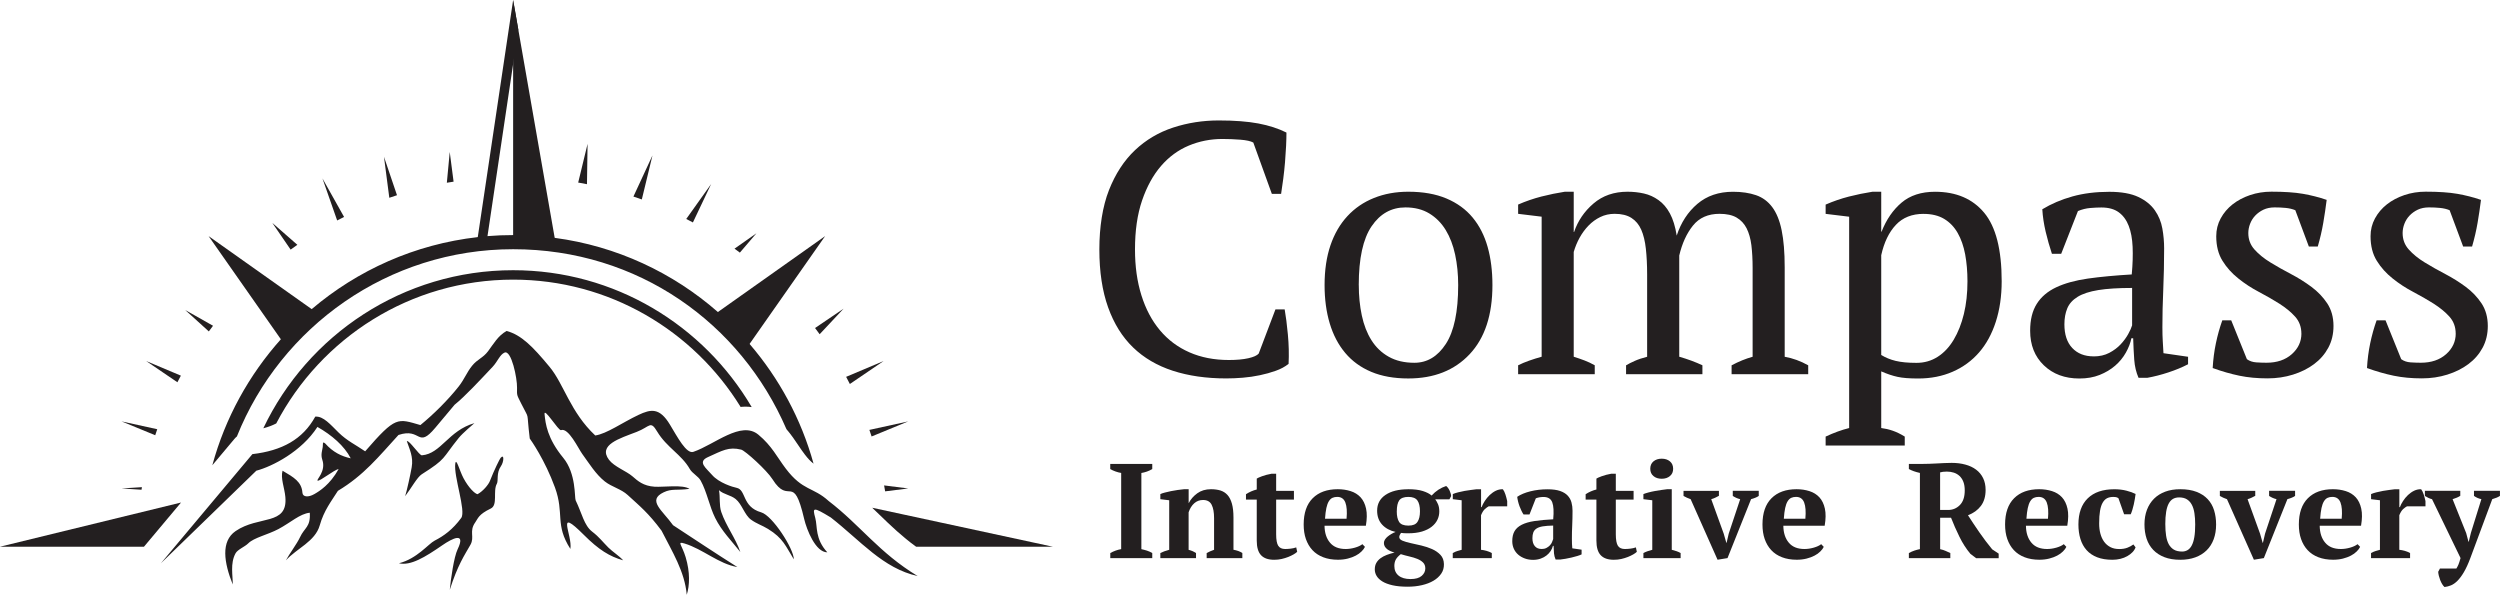 <svg xmlns="http://www.w3.org/2000/svg" id="Layer_2" data-name="Layer 2" viewBox="0 0 631.37 150.22"><defs><style>      .cls-1, .cls-2 {        fill: #231f20;      }      .cls-2 {        fill-rule: evenodd;      }    </style></defs><g id="Layer_1-2" data-name="Layer 1"><g><g><g><path class="cls-1" d="M189.29,86.87c-2.45-2.88-5.14-5.58-7.99-8.07-11.34-9.93-25.56-16.65-41.21-18.73-3.43-.46-6.93-.7-10.5-.7-2.18,0-4.34.08-6.47.26h-.01c-.82.07-1.63.15-2.44.25-15.89,1.8-30.35,8.34-41.94,18.18-2.78,2.36-5.39,4.9-7.79,7.61-8.05,9.01-14.06,19.85-17.32,31.83l5.58-6.65c.19-.23.41-.44.63-.63,11.08-27.68,38.19-47.28,69.77-47.28s57.48,18.73,69.01,45.44c1.24,1.44,2.18,2.85,3.05,4.15.52.77,1.02,1.51,1.55,2.2.87,1.14,1.56,1.86,2.25,2.37-3.12-11.3-8.72-21.58-16.16-30.24Z"></path><polygon class="cls-1" points="140.41 61.92 129.59 61.16 129.59 0 130.89 7.44 140.41 61.92"></polygon><polygon class="cls-1" points="71.96 87.15 52.68 59.63 80.2 79.12 71.96 87.15"></polygon><polygon class="cls-1" points="189.1 87.15 208.38 59.63 180.85 79.12 189.1 87.15"></polygon><polygon class="cls-1" points="45.72 126.91 36.36 138.07 0 138.07 45.72 126.91"></polygon><path class="cls-1" d="M265.88,138.07h-34.52c-3.53-2.55-6.37-5.29-9.34-8.16-.57-.56-1.16-1.12-1.75-1.68l45.61,9.84Z"></path><polygon class="cls-1" points="130.89 7.44 129.59 16.16 122.75 62.08 120.38 61.77 129.59 0 130.89 7.44"></polygon></g><path class="cls-1" d="M129.59,68.24c-27.81,0-51.87,16.34-63.09,39.92,1.27-.33,2.36-.75,3.26-1.22,11.27-21.57,33.86-36.32,59.83-36.32,24.26,0,45.56,12.87,57.45,32.15.43-.05.86-.07,1.3-.07.51,0,1.01.04,1.5.11-12.14-20.67-34.6-34.57-60.25-34.57Z"></path><g><path class="cls-1" d="M229.37,123.36l-5.83.73c-.08-.5-.17-1-.26-1.5l6.1.77Z"></path><path class="cls-1" d="M229.37,106.42l-9.25,3.81c-.17-.56-.35-1.11-.56-1.66l9.81-2.15Z"></path><path class="cls-1" d="M223.15,91.18l-8.52,5.8c-.3-.61-.62-1.21-.94-1.81l9.46-3.99Z"></path><path class="cls-1" d="M213.03,77.97l-6.03,6.44c-.38-.53-.77-1.05-1.16-1.57l7.18-4.87Z"></path></g><path class="cls-1" d="M35.84,123.03c-.03.22-.07.43-.1.65l-5.06-.32,5.16-.33Z"></path><path class="cls-1" d="M39.71,108.4c-.18.5-.35,1.01-.51,1.52l-8.51-3.5,9.03,1.98Z"></path><path class="cls-1" d="M45.68,94.87c-.31.55-.59,1.11-.88,1.67l-7.88-5.36,8.76,3.69Z"></path><path class="cls-1" d="M53.8,82.27c-.37.47-.72.95-1.06,1.43l-5.96-5.4,7.02,3.97Z"></path><g><path class="cls-1" d="M75.09,61.83c-.57.4-1.13.8-1.69,1.21l-4.62-6.74,6.31,5.52Z"></path><path class="cls-1" d="M86.89,54.79c-.58.29-1.17.58-1.74.89l-3.72-10.63,5.46,9.73Z"></path><path class="cls-1" d="M100.26,49.3c-.65.21-1.3.42-1.94.65l-1.35-10.36,3.29,9.71Z"></path><path class="cls-1" d="M114.55,45.88c-.57.08-1.14.18-1.7.27l.73-7.77.97,7.49Z"></path></g><g><path class="cls-1" d="M191.01,58.94l-4.16,4.86c-.45-.34-.89-.67-1.35-1l5.51-3.87Z"></path><path class="cls-1" d="M179.63,46.41l-4.64,9.77c-.56-.31-1.12-.59-1.68-.88l6.33-8.89Z"></path><path class="cls-1" d="M164.77,39.3l-2.68,11.07c-.7-.25-1.41-.5-2.12-.73l4.79-10.34Z"></path><path class="cls-1" d="M148.39,36.33l-.15,10.19c-.73-.16-1.48-.3-2.22-.41l2.37-9.78Z"></path></g></g><path class="cls-2" d="M114.98,117.05c-.45,3.26,2.75,11.93,1.51,13.74-2.17,2.96-4.42,4.57-6.73,5.75-1.57.8-4.45,4.57-9.01,5.71,2.93.69,6.57-1.52,10.93-4.53,2.56-1.77,6.06-3.52,3.89,1-.94,1.96-1.73,7.6-1.98,10.24,2.03-6.35,3.71-8.71,5.22-11.38,1.12-1.98-.41-3.38,1.21-5.65.7-.98.77-1.99,3.92-3.5,1.86-.89.49-4.42,1.54-6.27.43-.76-.18-2.71,1.02-4.41.78-1.11.88-3.23-.08-2.11-.21.24-1.65,3.13-2.7,5.84-.37.94-1.75,2.59-3.12,3.33-.67-.12-2.23-1.58-3.55-4.06-.99-1.86-1.84-5.27-2.06-3.69M64.77,118.84l-24.15,23.43,23.12-27.58c7.47-.87,12.73-3.73,15.88-9.47,2.05-.18,3.87,2.05,5.9,4.03,2.16,2.11,4.32,3.09,6.7,4.73,7.78-8.97,8.14-8.29,13.95-6.63,3.16-2.57,6.91-6.24,9.69-9.77,1.43-1.82,2.01-3.53,3.36-5.2,1.38-1.7,2.75-1.96,4.04-3.68,1.4-1.87,2.51-3.92,4.69-5.12,3.7,1.03,6.48,3.8,10.86,9.09,3.62,4.37,5.22,11.4,11.52,17.31,2.89-.42,6.85-3.27,10.91-5.19,3.16-1.49,5.33-1.88,7.94,2.43,1.93,3.19,4.17,7.5,5.94,6.89,5.33-1.82,12.05-7.96,16.41-4.33,3.43,2.85,4.73,5.69,6.92,8.57,4.34,5.71,6.86,4.57,10.83,8.18,8.01,6.14,12.72,13.05,22.47,18.95-8.74-1.93-14.45-8.95-21.93-14.79-4.59-2.79-4.64-2.54-3.92.13.59,2.21-.11,5.23,3.04,8.67-2.98,0-5.21-5.73-5.84-8.4-2.8-12.02-3.72-3.22-8.03-10.09-1.38-2.2-6.87-7.2-7.89-7.45-3.17-.78-4.76.26-8.41,1.9-2.73,1.22-.38,2.81,1.03,4.46,1.77,2.06,5.32,3.11,6.2,3.28,2.52.49,1.33,4.81,6.24,6.2,2.81.79,8.24,9.18,8.24,11.87-2.04-3.27-2.66-5.32-6.52-7.68-1.54-.94-2.84-1.29-4.29-2.34-1.65-1.2-2.27-3.9-3.87-5.2-1.28-1.04-2.97-1.13-4.22-2.24.34,1.75,0,3.83.58,5.51,1.21,3.53,3.6,6.59,4.82,10.11-2.22-2.81-4.71-5.3-6.35-8.59-1.46-2.91-2.09-6.6-3.67-9.45-.64-1.15-2.11-1.8-2.75-2.93-2.1-3.68-5.82-5.43-8.24-9.46-1.74-2.9-1.75-1.24-5.19.09-4.28,1.65-9.81,3.27-6.98,7.04,1.32,1.75,4.38,2.84,5.92,4.17,1.36,1.18,2.73,2.44,5.61,2.63,2.22.14,7.07-.6,8.8.54-3.26.45-4.43-.12-6.5.86-4.27,2.03-.36,4.53,2.35,8.32,5.39,3.52,10.77,7.13,16.25,10.57-4.74-.8-8.67-4.52-13.35-5.95-2.03-.62-.67.29.28,3.45,1.15,3.81,1.02,7.15.28,9.5-.52-5.91-3.69-10.9-6.36-16.18-3.37-4.54-5.51-6.21-8.55-9.01-1.64-1.52-4.02-2.04-5.78-3.43-2.29-1.81-3.94-4.53-5.71-6.96-.99-1.36-3.47-6.7-5.36-6-.62.23-4.34-5.93-4.15-4.02.23,2.39.7,6.14,4.71,11,3.31,4.01,2.82,10.03,3.14,10.75,1.6,3.3,2.13,6.34,4.18,7.91,1.8,1.38,2.64,2.58,4.08,4.01,1.1,1.09,2.66,2.04,3.75,3.23-3.43-.96-6.19-2.68-9.93-6.42-7.31-7.31-2.82.04-3.41,3.54-3.97-6.19-1.47-8.85-3.89-15.51-2.53-6.95-6.09-11.99-6.37-12.37-.92-7.63.1-4.27-2.13-8.78-1.12-2.27-1.13-1.98-1.08-4.04.06-2.37-1.42-9.63-3.16-8.88-1.18.51-1.73,2.22-2.98,3.56-3.08,3.26-6.96,7.47-9.63,9.61l-4.87,5.81c-4.58,5.46-3.49-.12-9.3,1.82-5,5.47-8.75,10.19-15.3,14.11-1.69,2.68-3.52,4.95-4.58,8.7-1.16,4.1-5.78,5.81-8.56,8.86.86-1.62,2.79-4.17,3.55-5.81,1.17-2.52,2.72-2.59,2.49-6.22-2.48.24-4.83,2.48-7.93,4.13-2.68,1.42-6.21,2.18-7.61,3.6-.85.86-2.68,1.55-3.21,2.52-1.41,2.59-.66,5.65-.71,7.87-2.2-5.5-3.07-10.89.73-13.49,5.83-3.99,13.2-1.32,12.56-8.6-.21-2.36-1.25-4.71-.71-6.64,2.84,1.67,4.83,2.79,5.02,5.56.08,1.11,1.5,1.21,3.01.34,1.31-.75,3.92-2.36,6.13-6.31-1.01.08-4.81,3.19-5.31,2.91-.4-.23,2.2-2.32,1.19-5.27-.45-1.33,0-2.36.11-3.22.11-.8-.16-1.51.62-.9,1.91,2.17,4.1,3.25,6.45,3.76-1.62-3.15-4.8-5.88-8.41-7.93-4.01,6.22-11.41,9.98-15.38,11.04ZM106.55,114.99c-.66.05-3.17-3.87-3.81-3.58.66,2,1.71,3.94,1.23,6.62-.35,1.97-1.19,5.81-1.65,7.28,1.6-2.1,3.04-4.8,4.19-5.53,6.33-4.01,4.99-3.79,9.36-9.2.96-1.18,3.64-3.45,3.95-3.72-6.58,1.89-8.42,7.72-13.27,8.13Z"></path></g><g><path class="cls-1" d="M322.1,78.13h2.34c.3,1.68.57,3.79.81,6.34.24,2.55.3,5.03.18,7.42-.9.72-1.98,1.31-3.24,1.75-1.26.45-2.6.83-4,1.12-1.41.3-2.85.51-4.32.63-1.47.12-2.87.18-4.19.18-5.04,0-9.54-.65-13.5-1.94-3.96-1.29-7.3-3.25-10.03-5.89-2.73-2.64-4.83-6.01-6.3-10.12-1.47-4.11-2.21-8.98-2.21-14.62s.81-10.88,2.43-14.99c1.62-4.11,3.81-7.47,6.57-10.08,2.76-2.61,5.97-4.51,9.63-5.71,3.66-1.2,7.5-1.8,11.52-1.8s7.29.26,9.99.76c2.7.51,5.07,1.28,7.11,2.3,0,.96-.03,2.08-.09,3.38-.06,1.29-.15,2.65-.27,4.09-.12,1.44-.27,2.85-.45,4.23-.18,1.38-.36,2.64-.54,3.78h-2.34l-4.68-12.96c-.66-.36-1.75-.6-3.28-.72-1.53-.12-3.04-.18-4.53-.18-2.99,0-5.82.56-8.48,1.67-2.66,1.11-5,2.82-7,5.13-2,2.31-3.6,5.22-4.8,8.73-1.2,3.51-1.79,7.64-1.79,12.38,0,4.26.54,8.12,1.62,11.57s2.63,6.39,4.67,8.82c2.03,2.43,4.52,4.29,7.45,5.58,2.93,1.29,6.25,1.94,9.96,1.94,1.97,0,3.62-.15,4.94-.45,1.32-.3,2.18-.69,2.6-1.17l4.23-11.16Z"></path><path class="cls-1" d="M334.52,72.01c0-3.78.49-7.12,1.48-10.04.99-2.91,2.42-5.37,4.28-7.38,1.86-2.01,4.09-3.54,6.71-4.59,2.61-1.05,5.5-1.58,8.68-1.58,3.72,0,6.93.57,9.63,1.71,2.7,1.14,4.91,2.75,6.62,4.82,1.71,2.07,2.97,4.54,3.78,7.42.81,2.88,1.21,6.09,1.21,9.63,0,7.56-1.92,13.38-5.76,17.46-3.84,4.08-9,6.12-15.48,6.12-3.6,0-6.72-.56-9.36-1.67-2.64-1.11-4.83-2.7-6.57-4.77-1.74-2.07-3.05-4.56-3.92-7.47-.87-2.91-1.3-6.13-1.3-9.67ZM343.16,72.01c0,2.7.25,5.25.76,7.65.51,2.4,1.32,4.49,2.43,6.25,1.11,1.77,2.56,3.17,4.36,4.18,1.8,1.02,3.96,1.53,6.48,1.53,3.24,0,5.89-1.59,7.96-4.77,2.07-3.18,3.11-8.13,3.11-14.85,0-2.76-.26-5.32-.77-7.7-.51-2.37-1.3-4.44-2.38-6.21-1.08-1.77-2.46-3.16-4.14-4.18-1.68-1.02-3.69-1.53-6.03-1.53-3.54,0-6.39,1.59-8.55,4.77-2.16,3.18-3.24,8.13-3.24,14.85Z"></path><path class="cls-1" d="M429.92,94.51h-19.26v-2.25c.6-.36,1.33-.73,2.21-1.12.87-.39,1.9-.73,3.11-1.04v-20.79c0-2.4-.11-4.56-.32-6.48-.21-1.92-.6-3.52-1.17-4.82-.57-1.29-1.39-2.28-2.47-2.97-1.08-.69-2.49-1.04-4.23-1.04-1.32,0-2.54.27-3.64.81-1.11.54-2.1,1.26-2.97,2.16-.87.9-1.62,1.92-2.25,3.06-.63,1.14-1.12,2.34-1.49,3.6v26.46c.96.3,1.87.62,2.75.95.87.33,1.72.74,2.56,1.21v2.25h-19.35v-2.25c.84-.42,1.77-.81,2.79-1.17,1.02-.36,2.07-.69,3.15-.99v-35.37l-5.94-.72v-2.34c1.92-.84,3.88-1.51,5.89-2.03,2.01-.51,3.97-.91,5.9-1.21h2.25v10.17h.09c.96-2.82,2.59-5.22,4.91-7.2,2.31-1.98,5.17-2.97,8.59-2.97,1.44,0,2.82.15,4.14.45,1.32.3,2.55.85,3.69,1.67,1.14.81,2.1,1.93,2.88,3.38.78,1.44,1.35,3.3,1.71,5.58,1.08-3.3,2.82-5.97,5.22-8.01,2.4-2.04,5.4-3.06,9-3.06,2.22,0,4.15.29,5.81.86,1.65.57,3.01,1.57,4.09,3.01s1.88,3.39,2.38,5.85c.51,2.46.77,5.58.77,9.36v22.59c2.04.36,4.02,1.08,5.94,2.16v2.25h-19.35v-2.25c1.8-.96,3.57-1.68,5.31-2.16v-22.41c0-2.16-.11-4.08-.31-5.76-.21-1.68-.62-3.1-1.21-4.28-.6-1.17-1.44-2.07-2.52-2.7s-2.52-.95-4.32-.95c-2.88,0-5.12.99-6.71,2.97-1.59,1.98-2.74,4.5-3.46,7.56v25.56c2.1.6,4.05,1.32,5.85,2.16v2.25Z"></path><path class="cls-1" d="M481.04,112.51h-19.98v-2.25c2.04-.96,4.02-1.68,5.94-2.16v-53.37l-5.94-.72v-2.34c1.92-.84,3.88-1.51,5.89-2.03,2.01-.51,3.97-.91,5.9-1.21h2.25v10.08h.09c1.2-3.06,2.88-5.5,5.04-7.33,2.16-1.83,4.98-2.75,8.46-2.75,5.34,0,9.48,1.77,12.42,5.31,2.94,3.54,4.41,9.3,4.41,17.28,0,3.78-.5,7.2-1.49,10.26-.99,3.06-2.4,5.64-4.23,7.74-1.83,2.1-4.05,3.72-6.66,4.86-2.61,1.14-5.51,1.71-8.68,1.71-2.22,0-3.96-.13-5.22-.41-1.26-.27-2.64-.73-4.14-1.39v14.31c.96.12,1.92.34,2.88.67.96.33,1.98.82,3.06,1.49v2.25ZM485.81,54.01c-2.94,0-5.28.93-7.02,2.79-1.74,1.86-2.97,4.41-3.69,7.65v25.2c1.08.66,2.29,1.16,3.64,1.49,1.35.33,3.11.5,5.27.5,1.98,0,3.76-.51,5.35-1.53,1.59-1.02,2.94-2.46,4.05-4.32,1.11-1.86,1.96-4.03,2.57-6.52.6-2.49.9-5.23.9-8.24,0-2.46-.2-4.72-.58-6.79-.39-2.07-1.02-3.87-1.89-5.4-.87-1.53-2.01-2.71-3.42-3.56-1.41-.84-3.14-1.26-5.17-1.26Z"></path><path class="cls-1" d="M546.11,82.72c0,1.32.03,2.46.09,3.42.06.96.12,1.98.18,3.06l6.21.9v1.89c-1.5.78-3.17,1.47-5,2.07-1.83.6-3.59,1.05-5.26,1.35h-2.25c-.6-1.38-.96-2.89-1.08-4.54-.12-1.65-.21-3.47-.27-5.45h-.45c-.24,1.2-.71,2.42-1.4,3.64-.69,1.23-1.59,2.33-2.7,3.29-1.11.96-2.42,1.74-3.92,2.34-1.5.6-3.21.9-5.13.9-3.66,0-6.65-1.11-8.96-3.33-2.31-2.22-3.46-5.13-3.46-8.73,0-2.76.55-5.02,1.67-6.79,1.11-1.77,2.75-3.16,4.91-4.18,2.16-1.02,4.83-1.75,8.01-2.21,3.18-.45,6.87-.79,11.07-1.04.24-2.58.31-4.91.22-6.97-.09-2.07-.42-3.84-.99-5.31-.57-1.47-1.41-2.61-2.52-3.42-1.11-.81-2.57-1.21-4.37-1.21-.84,0-1.79.04-2.83.13-1.05.09-2.08.35-3.1.77l-4.23,10.8h-2.34c-.6-1.8-1.12-3.66-1.58-5.58-.45-1.92-.74-3.81-.85-5.67,2.28-1.38,4.81-2.46,7.6-3.24,2.79-.78,5.9-1.17,9.32-1.17,3.06,0,5.5.44,7.33,1.3,1.83.87,3.22,2,4.18,3.38.96,1.38,1.59,2.91,1.89,4.59.3,1.68.45,3.36.45,5.04,0,3.6-.08,7.06-.22,10.39-.15,3.33-.22,6.53-.22,9.58ZM528.74,90.01c1.5,0,2.82-.3,3.96-.9,1.14-.6,2.1-1.32,2.88-2.16.78-.84,1.41-1.7,1.89-2.57.48-.87.81-1.6.99-2.21v-9.45c-3.48,0-6.33.18-8.55.54-2.22.36-3.96.93-5.22,1.71-1.26.78-2.13,1.75-2.61,2.92-.48,1.17-.72,2.51-.72,4.01,0,2.58.66,4.58,1.98,5.98,1.32,1.41,3.12,2.12,5.4,2.12Z"></path><path class="cls-1" d="M581.21,84.25c0-1.68-.53-3.11-1.58-4.28s-2.38-2.26-4-3.29c-1.62-1.02-3.34-2.01-5.17-2.97-1.83-.96-3.55-2.08-5.17-3.38-1.62-1.29-2.96-2.77-4-4.46-1.05-1.68-1.58-3.75-1.58-6.21,0-1.62.37-3.12,1.12-4.5.75-1.38,1.75-2.56,3.01-3.55,1.26-.99,2.73-1.77,4.41-2.34,1.68-.57,3.48-.86,5.4-.86,3.24,0,5.89.18,7.96.54s4.06.87,5.99,1.53c-.24,1.92-.53,3.86-.86,5.8-.33,1.95-.8,3.95-1.39,5.99h-2.25l-3.42-9.18c-.72-.3-1.53-.49-2.43-.58-.9-.09-1.83-.13-2.79-.13-1.08,0-2.02.2-2.83.58-.81.39-1.5.89-2.07,1.49-.57.6-1,1.29-1.3,2.07-.3.78-.45,1.56-.45,2.34,0,1.62.52,3.01,1.58,4.18,1.05,1.17,2.38,2.25,4,3.24s3.34,1.97,5.17,2.92c1.83.96,3.56,2.04,5.18,3.24,1.62,1.2,2.95,2.6,4,4.18,1.05,1.59,1.58,3.5,1.58,5.71,0,2.04-.44,3.87-1.31,5.49-.87,1.62-2.07,3-3.6,4.14s-3.3,2.02-5.31,2.65c-2.01.63-4.16.95-6.43.95-2.58,0-4.95-.22-7.11-.67-2.16-.45-4.41-1.09-6.75-1.94.12-2.16.39-4.24.81-6.25.42-2.01.96-3.94,1.62-5.8h2.25l3.96,9.81c.66.48,1.45.75,2.38.81.93.06,1.78.09,2.57.09,2.64,0,4.77-.72,6.39-2.16s2.43-3.18,2.43-5.22Z"></path><path class="cls-1" d="M620.18,84.25c0-1.68-.53-3.11-1.58-4.28s-2.38-2.26-4-3.29c-1.62-1.02-3.34-2.01-5.17-2.97-1.83-.96-3.55-2.08-5.17-3.38-1.62-1.29-2.96-2.77-4-4.46-1.05-1.68-1.58-3.75-1.58-6.21,0-1.62.37-3.12,1.12-4.5.75-1.38,1.75-2.56,3.01-3.55,1.26-.99,2.73-1.77,4.41-2.34,1.68-.57,3.48-.86,5.4-.86,3.24,0,5.89.18,7.96.54s4.06.87,5.99,1.53c-.24,1.92-.53,3.86-.86,5.8-.33,1.95-.8,3.95-1.39,5.99h-2.25l-3.42-9.18c-.72-.3-1.53-.49-2.43-.58-.9-.09-1.83-.13-2.79-.13-1.08,0-2.02.2-2.83.58-.81.39-1.5.89-2.07,1.49-.57.6-1,1.29-1.3,2.07-.3.78-.45,1.56-.45,2.34,0,1.62.52,3.01,1.58,4.18,1.05,1.17,2.38,2.25,4,3.24s3.34,1.97,5.17,2.92c1.83.96,3.56,2.04,5.18,3.24,1.62,1.2,2.95,2.6,4,4.18,1.05,1.59,1.58,3.5,1.58,5.71,0,2.04-.44,3.87-1.31,5.49-.87,1.62-2.07,3-3.6,4.14s-3.3,2.02-5.31,2.65c-2.01.63-4.16.95-6.43.95-2.58,0-4.95-.22-7.11-.67-2.16-.45-4.41-1.09-6.75-1.94.12-2.16.39-4.24.81-6.25.42-2.01.96-3.94,1.62-5.8h2.25l3.96,9.81c.66.48,1.45.75,2.38.81.93.06,1.78.09,2.57.09,2.64,0,4.77-.72,6.39-2.16s2.43-3.18,2.43-5.22Z"></path></g><g><path class="cls-1" d="M291.01,140.96h-10.61v-1.29c.91-.5,1.83-.83,2.75-.99v-19.24c-.45-.07-.93-.19-1.43-.37-.5-.18-.94-.38-1.33-.61v-1.29h10.61v1.29c-.41.25-.86.46-1.34.63-.49.17-.96.29-1.41.36v19.24c.45.09.92.22,1.41.37.49.16.93.36,1.34.61v1.29Z"></path><path class="cls-1" d="M313.75,140.96h-9.01v-1.29c.29-.16.58-.3.87-.43s.62-.26,1-.39v-8.01c0-1.43-.2-2.55-.61-3.36-.41-.81-1.13-1.21-2.18-1.21-.86,0-1.6.28-2.23.84-.62.56-1.09,1.31-1.41,2.27v9.48c.36.09.69.2.97.32s.58.29.9.49v1.29h-9.01v-1.29c.57-.3,1.31-.57,2.24-.82v-12.51l-2.24-.27v-1.29c.29-.14.68-.27,1.16-.39.48-.12.99-.24,1.55-.36.55-.11,1.12-.21,1.7-.29.58-.08,1.11-.14,1.58-.19h1.16v3.5h.03c.48-.95,1.19-1.77,2.14-2.46.95-.69,2.11-1.04,3.47-1.04.88,0,1.68.11,2.38.32.7.22,1.3.6,1.79,1.14.49.54.86,1.28,1.12,2.2s.39,2.08.39,3.49v8.14c.91.16,1.65.43,2.24.82v1.29Z"></path><path class="cls-1" d="M314.67,124.81c.86-.56,1.77-.95,2.72-1.19v-2.75c.18-.14.63-.33,1.34-.6.71-.26,1.51-.47,2.4-.63h1.16v4.32h4.49v2.21h-4.49v8.76c0,1.4.18,2.37.53,2.91s.93.81,1.75.81c.41,0,.87-.03,1.38-.09.51-.06.98-.16,1.41-.32l.24,1.12c-.2.2-.5.42-.9.65s-.85.44-1.36.65c-.51.2-1.07.37-1.67.51s-1.23.2-1.89.2c-1.47,0-2.57-.38-3.3-1.15-.73-.77-1.09-2.01-1.09-3.72v-10.32h-2.72v-1.36Z"></path><path class="cls-1" d="M344.72,138.1c-.18.39-.47.78-.87,1.17-.4.4-.88.75-1.46,1.05s-1.25.56-2.01.75c-.76.19-1.58.29-2.47.29-1.41,0-2.65-.21-3.74-.63-1.09-.42-2-1.02-2.72-1.8-.73-.78-1.27-1.72-1.65-2.8s-.56-2.31-.56-3.67c0-2.9.76-5.11,2.28-6.63s3.63-2.28,6.32-2.28c1.16,0,2.24.16,3.25.48,1.01.32,1.85.84,2.52,1.56.67.73,1.13,1.68,1.39,2.86.26,1.18.24,2.62-.05,4.32h-10.44c.02,1.79.48,3.22,1.38,4.28.89,1.07,2.21,1.6,3.96,1.6.75,0,1.52-.11,2.33-.34.8-.23,1.43-.52,1.89-.88l.65.68ZM337.7,125.49c-.45,0-.85.08-1.2.24-.35.16-.65.45-.91.87-.26.42-.47.99-.62,1.7s-.27,1.62-.34,2.7h5.44c.16-1.77.06-3.13-.3-4.08s-1.05-1.43-2.06-1.43Z"></path><path class="cls-1" d="M355.67,123.55c1.47,0,2.7.15,3.67.46.97.31,1.71.69,2.21,1.14,1.06-1.16,2.29-1.96,3.67-2.41.16.11.32.28.48.49.16.22.29.45.41.7.11.25.2.5.27.75.07.25.1.45.1.61l-.44.82h-3.57c.25.32.48.73.7,1.24s.32,1.12.32,1.82c0,.75-.16,1.45-.48,2.11-.32.66-.8,1.24-1.45,1.75-.65.51-1.46.91-2.45,1.21-.99.29-2.14.44-3.45.44-.39,0-.73,0-1.04-.02-.31-.01-.57-.04-.8-.08-.09.14-.19.3-.29.49-.1.19-.15.38-.15.56,0,.39.27.69.82.92s1.24.43,2.07.61,1.74.39,2.7.61c.96.23,1.86.53,2.7.9.84.37,1.54.86,2.11,1.46s.86,1.38.88,2.33c.02.91-.2,1.71-.68,2.41-.48.7-1.13,1.3-1.96,1.79-.83.49-1.8.86-2.92,1.12-1.12.26-2.32.39-3.59.39-1.5,0-2.77-.12-3.83-.36-1.05-.24-1.91-.56-2.57-.97-.66-.41-1.14-.87-1.45-1.39-.31-.52-.46-1.07-.46-1.63,0-.64.12-1.18.37-1.63.25-.45.6-.85,1.05-1.19s.98-.62,1.58-.85c.6-.23,1.26-.43,1.99-.61-.34-.09-.67-.2-.99-.34-.32-.14-.6-.3-.85-.49-.25-.19-.45-.42-.61-.68-.16-.26-.24-.56-.24-.9,0-.29.09-.58.27-.87s.42-.54.71-.78c.29-.24.61-.45.95-.65s.68-.36,1.02-.49c-1.43-.32-2.56-.94-3.4-1.85-.84-.92-1.26-2.09-1.26-3.52,0-1.7.7-3.03,2.11-3.98,1.41-.95,3.31-1.43,5.71-1.43ZM359.96,143.55c0-.61-.19-1.11-.56-1.48-.37-.37-.86-.68-1.45-.92-.59-.24-1.25-.44-1.99-.61s-1.47-.37-2.19-.59c-.59.45-1.01.91-1.26,1.36-.25.45-.37,1-.37,1.63,0,1.04.36,1.85,1.07,2.43s1.72.87,3.01.87,2.21-.27,2.82-.8c.61-.53.92-1.16.92-1.89ZM352.75,129.13c0,1.18.2,2.07.6,2.69.4.61,1.17.92,2.33.92s1.88-.31,2.3-.94c.42-.62.63-1.51.63-2.67,0-1.22-.22-2.14-.65-2.74-.43-.6-1.19-.9-2.28-.9s-1.9.29-2.31.88c-.41.59-.61,1.51-.61,2.75Z"></path><path class="cls-1" d="M375.97,127.87c-.27.14-.59.36-.95.68-.36.32-.69.84-.99,1.57v8.73c.45.05.91.13,1.36.26.45.12.91.31,1.36.56v1.29h-9.86v-1.29c.41-.23.79-.4,1.16-.51.36-.11.72-.22,1.09-.31v-12.51l-2.24-.27v-1.29c.36-.16.81-.31,1.34-.44.53-.14,1.08-.25,1.65-.36.57-.1,1.12-.19,1.65-.25.53-.07.98-.12,1.34-.17h1.16v4.52h.14c.18-.5.45-1.02.8-1.56.35-.54.76-1.04,1.24-1.5.48-.45,1-.82,1.56-1.09.57-.27,1.16-.4,1.77-.37.25.32.46.77.65,1.34.18.58.33,1.13.44,1.65v1.33h-4.66Z"></path><path class="cls-1" d="M396.98,136.03c0,.5,0,.93.02,1.29.01.36.04.75.08,1.16l2.35.34v1.19c-.27.14-.64.27-1.1.41-.46.14-.95.27-1.46.39-.51.12-1.01.23-1.51.31-.5.08-.94.14-1.33.19h-1.16c-.23-.52-.36-1.04-.41-1.56-.05-.52-.08-1.16-.1-1.9h-.17c-.11.45-.31.89-.58,1.31-.27.42-.62.79-1.04,1.12-.42.33-.91.6-1.48.8-.57.2-1.2.31-1.9.31-.75,0-1.44-.11-2.07-.34-.63-.23-1.19-.54-1.67-.95-.48-.41-.85-.9-1.12-1.48-.27-.58-.41-1.23-.41-1.96,0-1.02.19-1.86.58-2.52.38-.66.99-1.2,1.82-1.62.83-.42,1.89-.73,3.2-.93s2.88-.35,4.74-.44c.18-1.95.1-3.38-.24-4.28-.34-.91-1.08-1.36-2.21-1.36-.7,0-1.35.11-1.94.34l-1.6,4.08h-1.5c-.18-.27-.36-.58-.53-.94-.17-.35-.33-.72-.48-1.12-.15-.4-.27-.8-.37-1.21-.1-.41-.18-.8-.22-1.19.86-.59,1.97-1.05,3.33-1.39,1.36-.34,2.8-.51,4.32-.51,1.29,0,2.35.14,3.16.42.82.28,1.46.67,1.92,1.16.46.49.79,1.06.97,1.72.18.66.27,1.36.27,2.11,0,1.36-.03,2.59-.08,3.69-.06,1.1-.08,2.23-.08,3.38ZM389.33,138.65c.48,0,.88-.09,1.22-.27s.63-.4.87-.65c.24-.25.42-.52.54-.82.12-.29.22-.56.29-.78v-3.4c-1.07.02-1.94.09-2.62.2-.68.11-1.21.3-1.6.56-.39.26-.65.59-.8.99-.15.4-.22.88-.22,1.44,0,.86.2,1.53.61,2.01.41.48.97.71,1.7.71Z"></path><path class="cls-1" d="M400.45,124.81c.86-.56,1.77-.95,2.72-1.19v-2.75c.18-.14.63-.33,1.34-.6.71-.26,1.51-.47,2.4-.63h1.16v4.32h4.49v2.21h-4.49v8.76c0,1.4.18,2.37.53,2.91s.93.81,1.75.81c.41,0,.87-.03,1.38-.09.51-.06.98-.16,1.41-.32l.24,1.12c-.2.2-.5.42-.9.65s-.85.44-1.36.65c-.51.2-1.07.37-1.67.51s-1.23.2-1.89.2c-1.47,0-2.57-.38-3.3-1.15-.73-.77-1.09-2.01-1.09-3.72v-10.32h-2.72v-1.36Z"></path><path class="cls-1" d="M424.42,140.96h-9.38v-1.29c.34-.18.69-.34,1.05-.46.36-.13.76-.25,1.19-.36v-12.51l-2.24-.27v-1.29c.34-.14.77-.27,1.28-.41s1.05-.25,1.62-.36c.57-.1,1.12-.19,1.67-.27s1.02-.14,1.43-.19h1.16v15.3c.45.11.86.23,1.22.36.36.12.7.28,1.02.46v1.29ZM416.77,118.39c0-.79.27-1.42.81-1.87.54-.45,1.23-.68,2.08-.68s1.55.23,2.08.68c.54.45.81,1.08.81,1.87s-.27,1.38-.81,1.84c-.54.45-1.23.68-2.08.68s-1.55-.23-2.08-.68c-.54-.45-.81-1.06-.81-1.84Z"></path><path class="cls-1" d="M433.77,141.37l-6.8-15.3c-.66-.23-1.26-.5-1.8-.82v-1.29h8.94v1.26c-.29.16-.59.31-.9.46-.31.15-.65.28-1.04.39l3.16,8.73.65,2.28h.07l.54-2.32,2.89-8.69c-.36-.09-.7-.2-1-.34-.31-.14-.59-.3-.87-.48v-1.29h6.56v1.29c-.23.16-.5.31-.83.44-.33.14-.7.26-1.11.37l-5.95,14.89-2.52.41Z"></path><path class="cls-1" d="M460.59,138.1c-.18.39-.47.78-.87,1.17-.4.4-.88.75-1.46,1.05s-1.25.56-2.01.75c-.76.19-1.58.29-2.47.29-1.41,0-2.65-.21-3.74-.63-1.09-.42-2-1.02-2.72-1.8-.73-.78-1.27-1.72-1.65-2.8s-.56-2.31-.56-3.67c0-2.9.76-5.11,2.28-6.63s3.63-2.28,6.32-2.28c1.16,0,2.24.16,3.25.48,1.01.32,1.85.84,2.52,1.56.67.73,1.13,1.68,1.39,2.86.26,1.18.24,2.62-.05,4.32h-10.44c.02,1.79.48,3.22,1.38,4.28.89,1.07,2.21,1.6,3.96,1.6.75,0,1.52-.11,2.33-.34.8-.23,1.43-.52,1.89-.88l.65.68ZM453.57,125.49c-.45,0-.85.08-1.2.24-.35.16-.65.45-.91.87-.26.42-.47.99-.62,1.7s-.27,1.62-.34,2.7h5.44c.16-1.77.06-3.13-.3-4.08s-1.05-1.43-2.06-1.43Z"></path><path class="cls-1" d="M489.97,138.69c.52.11.99.26,1.39.44.41.18.8.36,1.19.54v1.29h-10.47v-1.29c.5-.27.97-.48,1.43-.63.45-.15.91-.27,1.36-.36v-19.24c-1.13-.25-2.06-.58-2.79-.99v-1.29h3.6c.45,0,.97-.01,1.55-.03s1.18-.05,1.82-.08c.63-.03,1.28-.07,1.94-.1.66-.03,1.29-.05,1.9-.05,1.25,0,2.4.14,3.45.43,1.05.28,1.96.71,2.72,1.28.76.57,1.35,1.28,1.77,2.14.42.85.63,1.85.63,2.99,0,1.64-.4,2.98-1.19,4.03-.79,1.05-1.88,1.83-3.26,2.36.91,1.42,1.87,2.87,2.89,4.34,1.02,1.47,2.1,2.9,3.23,4.27l1.63,1.08v1.16h-5.68l-1.46-1.11c-1.04-1.24-1.97-2.67-2.77-4.31-.8-1.63-1.51-3.24-2.12-4.81h-2.75v7.96ZM491.68,119.1c-.71,0-1.28.07-1.71.2v9.49h2.02c1.16,0,2.15-.41,2.97-1.24.82-.83,1.23-2.06,1.23-3.69,0-.84-.11-1.56-.34-2.16-.23-.6-.55-1.09-.96-1.48-.41-.38-.89-.67-1.44-.85s-1.14-.27-1.78-.27Z"></path><path class="cls-1" d="M521.86,138.1c-.18.39-.47.78-.87,1.17-.4.4-.88.75-1.46,1.05s-1.25.56-2.01.75c-.76.19-1.58.29-2.47.29-1.41,0-2.65-.21-3.74-.63-1.09-.42-2-1.02-2.72-1.8-.73-.78-1.27-1.72-1.65-2.8s-.56-2.31-.56-3.67c0-2.9.76-5.11,2.28-6.63s3.63-2.28,6.32-2.28c1.16,0,2.24.16,3.25.48,1.01.32,1.85.84,2.52,1.56.67.73,1.13,1.68,1.39,2.86.26,1.18.24,2.62-.05,4.32h-10.44c.02,1.79.48,3.22,1.38,4.28.89,1.07,2.21,1.6,3.96,1.6.75,0,1.52-.11,2.33-.34.8-.23,1.43-.52,1.89-.88l.65.68ZM514.84,125.49c-.45,0-.85.08-1.2.24-.35.16-.65.45-.91.87-.26.42-.47.99-.62,1.7s-.27,1.62-.34,2.7h5.44c.16-1.77.06-3.13-.3-4.08s-1.05-1.43-2.06-1.43Z"></path><path class="cls-1" d="M539.34,138.21c-.16.45-.42.87-.78,1.24s-.8.71-1.31,1-1.09.52-1.73.68c-.65.16-1.32.24-2.02.24-1.5,0-2.78-.21-3.86-.63-1.08-.42-1.97-1.02-2.67-1.8-.7-.78-1.22-1.72-1.56-2.82-.34-1.1-.51-2.32-.51-3.66,0-2.88.79-5.08,2.36-6.61,1.58-1.53,3.81-2.29,6.71-2.29,1.11,0,2.13.12,3.06.36.93.24,1.7.52,2.31.83-.05.39-.11.81-.19,1.27-.08.46-.17.93-.27,1.39-.1.46-.22.92-.36,1.36-.14.44-.27.81-.41,1.11h-1.67l-1.43-4.05c-.16-.11-.33-.2-.51-.25s-.45-.08-.82-.08c-.59,0-1.1.11-1.53.32-.43.22-.8.58-1.11,1.11-.31.52-.53,1.21-.68,2.07s-.22,1.93-.22,3.2c0,.93.1,1.79.31,2.57s.52,1.46.94,2.04c.42.58.95,1.03,1.58,1.36.63.33,1.38.49,2.24.49.79,0,1.48-.11,2.07-.34.59-.23,1.09-.5,1.5-.82l.54.71Z"></path><path class="cls-1" d="M541.58,132.46c0-1.38.21-2.62.63-3.72.42-1.1,1.02-2.03,1.8-2.81.78-.77,1.73-1.36,2.84-1.77,1.11-.41,2.37-.61,3.77-.61,1.59,0,2.95.22,4.1.66,1.14.44,2.08,1.05,2.82,1.84s1.28,1.72,1.62,2.82.51,2.29.51,3.59c0,1.38-.2,2.62-.61,3.72-.41,1.1-1,2.04-1.79,2.81s-1.73,1.36-2.86,1.77-2.39.61-3.79.61c-1.54,0-2.88-.22-4.01-.66-1.13-.44-2.07-1.05-2.82-1.84s-1.3-1.72-1.67-2.82c-.36-1.1-.54-2.29-.54-3.59ZM546.85,132.46c0,1.02.06,1.96.19,2.8.12.85.35,1.57.66,2.16.32.59.75,1.05,1.29,1.38.54.33,1.25.49,2.11.49.5,0,.95-.12,1.36-.36.41-.24.76-.62,1.05-1.16.29-.53.51-1.24.66-2.11.15-.87.22-1.94.22-3.21,0-1.04-.06-1.98-.19-2.82-.12-.84-.34-1.55-.65-2.14-.31-.59-.72-1.05-1.24-1.38-.52-.33-1.18-.49-1.97-.49-.59,0-1.1.12-1.53.36-.43.24-.79.62-1.09,1.16-.29.53-.52,1.24-.66,2.11-.15.87-.22,1.94-.22,3.21Z"></path><path class="cls-1" d="M569.22,141.37l-6.8-15.3c-.66-.23-1.26-.5-1.8-.82v-1.29h8.94v1.26c-.29.16-.59.31-.9.46-.31.15-.65.28-1.04.39l3.16,8.73.65,2.28h.07l.54-2.32,2.89-8.69c-.36-.09-.7-.2-1-.34-.31-.14-.59-.3-.87-.48v-1.29h6.56v1.29c-.23.16-.5.31-.83.44-.33.14-.7.26-1.11.37l-5.95,14.89-2.52.41Z"></path><path class="cls-1" d="M596.05,138.1c-.18.39-.47.78-.87,1.17-.4.4-.88.75-1.46,1.05s-1.25.56-2.01.75c-.76.19-1.58.29-2.47.29-1.41,0-2.65-.21-3.74-.63-1.09-.42-2-1.02-2.72-1.8-.73-.78-1.27-1.72-1.65-2.8s-.56-2.31-.56-3.67c0-2.9.76-5.11,2.28-6.63s3.63-2.28,6.32-2.28c1.16,0,2.24.16,3.25.48,1.01.32,1.85.84,2.52,1.56.67.73,1.13,1.68,1.39,2.86.26,1.18.24,2.62-.05,4.32h-10.44c.02,1.79.48,3.22,1.38,4.28.89,1.07,2.21,1.6,3.96,1.6.75,0,1.52-.11,2.33-.34.8-.23,1.43-.52,1.89-.88l.65.68ZM589.02,125.49c-.45,0-.85.08-1.2.24-.35.16-.65.45-.91.87-.26.42-.47.99-.62,1.7s-.27,1.62-.34,2.7h5.44c.16-1.77.06-3.13-.3-4.08s-1.05-1.43-2.06-1.43Z"></path><path class="cls-1" d="M607.88,127.87c-.27.14-.59.36-.95.68-.36.32-.69.84-.99,1.57v8.73c.45.05.91.13,1.36.26.45.12.91.31,1.36.56v1.29h-9.86v-1.29c.41-.23.79-.4,1.16-.51.36-.11.72-.22,1.09-.31v-12.51l-2.24-.27v-1.29c.36-.16.81-.31,1.34-.44.53-.14,1.08-.25,1.65-.36.57-.1,1.12-.19,1.65-.25.53-.07.98-.12,1.34-.17h1.16v4.52h.14c.18-.5.45-1.02.8-1.56.35-.54.76-1.04,1.24-1.5.48-.45,1-.82,1.56-1.09.57-.27,1.16-.4,1.77-.37.25.32.46.77.65,1.34.18.58.33,1.13.44,1.65v1.33h-4.66Z"></path><path class="cls-1" d="M614.2,126.07c-.34-.09-.65-.2-.93-.34-.28-.14-.57-.3-.87-.48v-1.29h8.94v1.26c-.48.32-1.12.6-1.94.85l3.43,8.56.58,2.18h.07l.54-2.22,2.65-8.53c-.68-.14-1.3-.41-1.87-.82v-1.29h6.56v1.29c-.48.32-1.12.59-1.94.82l-5.54,14.89c-.54,1.45-1.09,2.63-1.63,3.55s-1.09,1.65-1.63,2.19-1.09.92-1.63,1.14-1.09.36-1.63.42c-.23-.2-.43-.46-.61-.76s-.34-.63-.48-.99-.25-.71-.34-1.07c-.09-.36-.15-.7-.17-1.02l.44-.82h4.15c.2-.32.38-.66.53-1.02s.32-.91.53-1.63l-7.21-14.89Z"></path></g></g></svg>